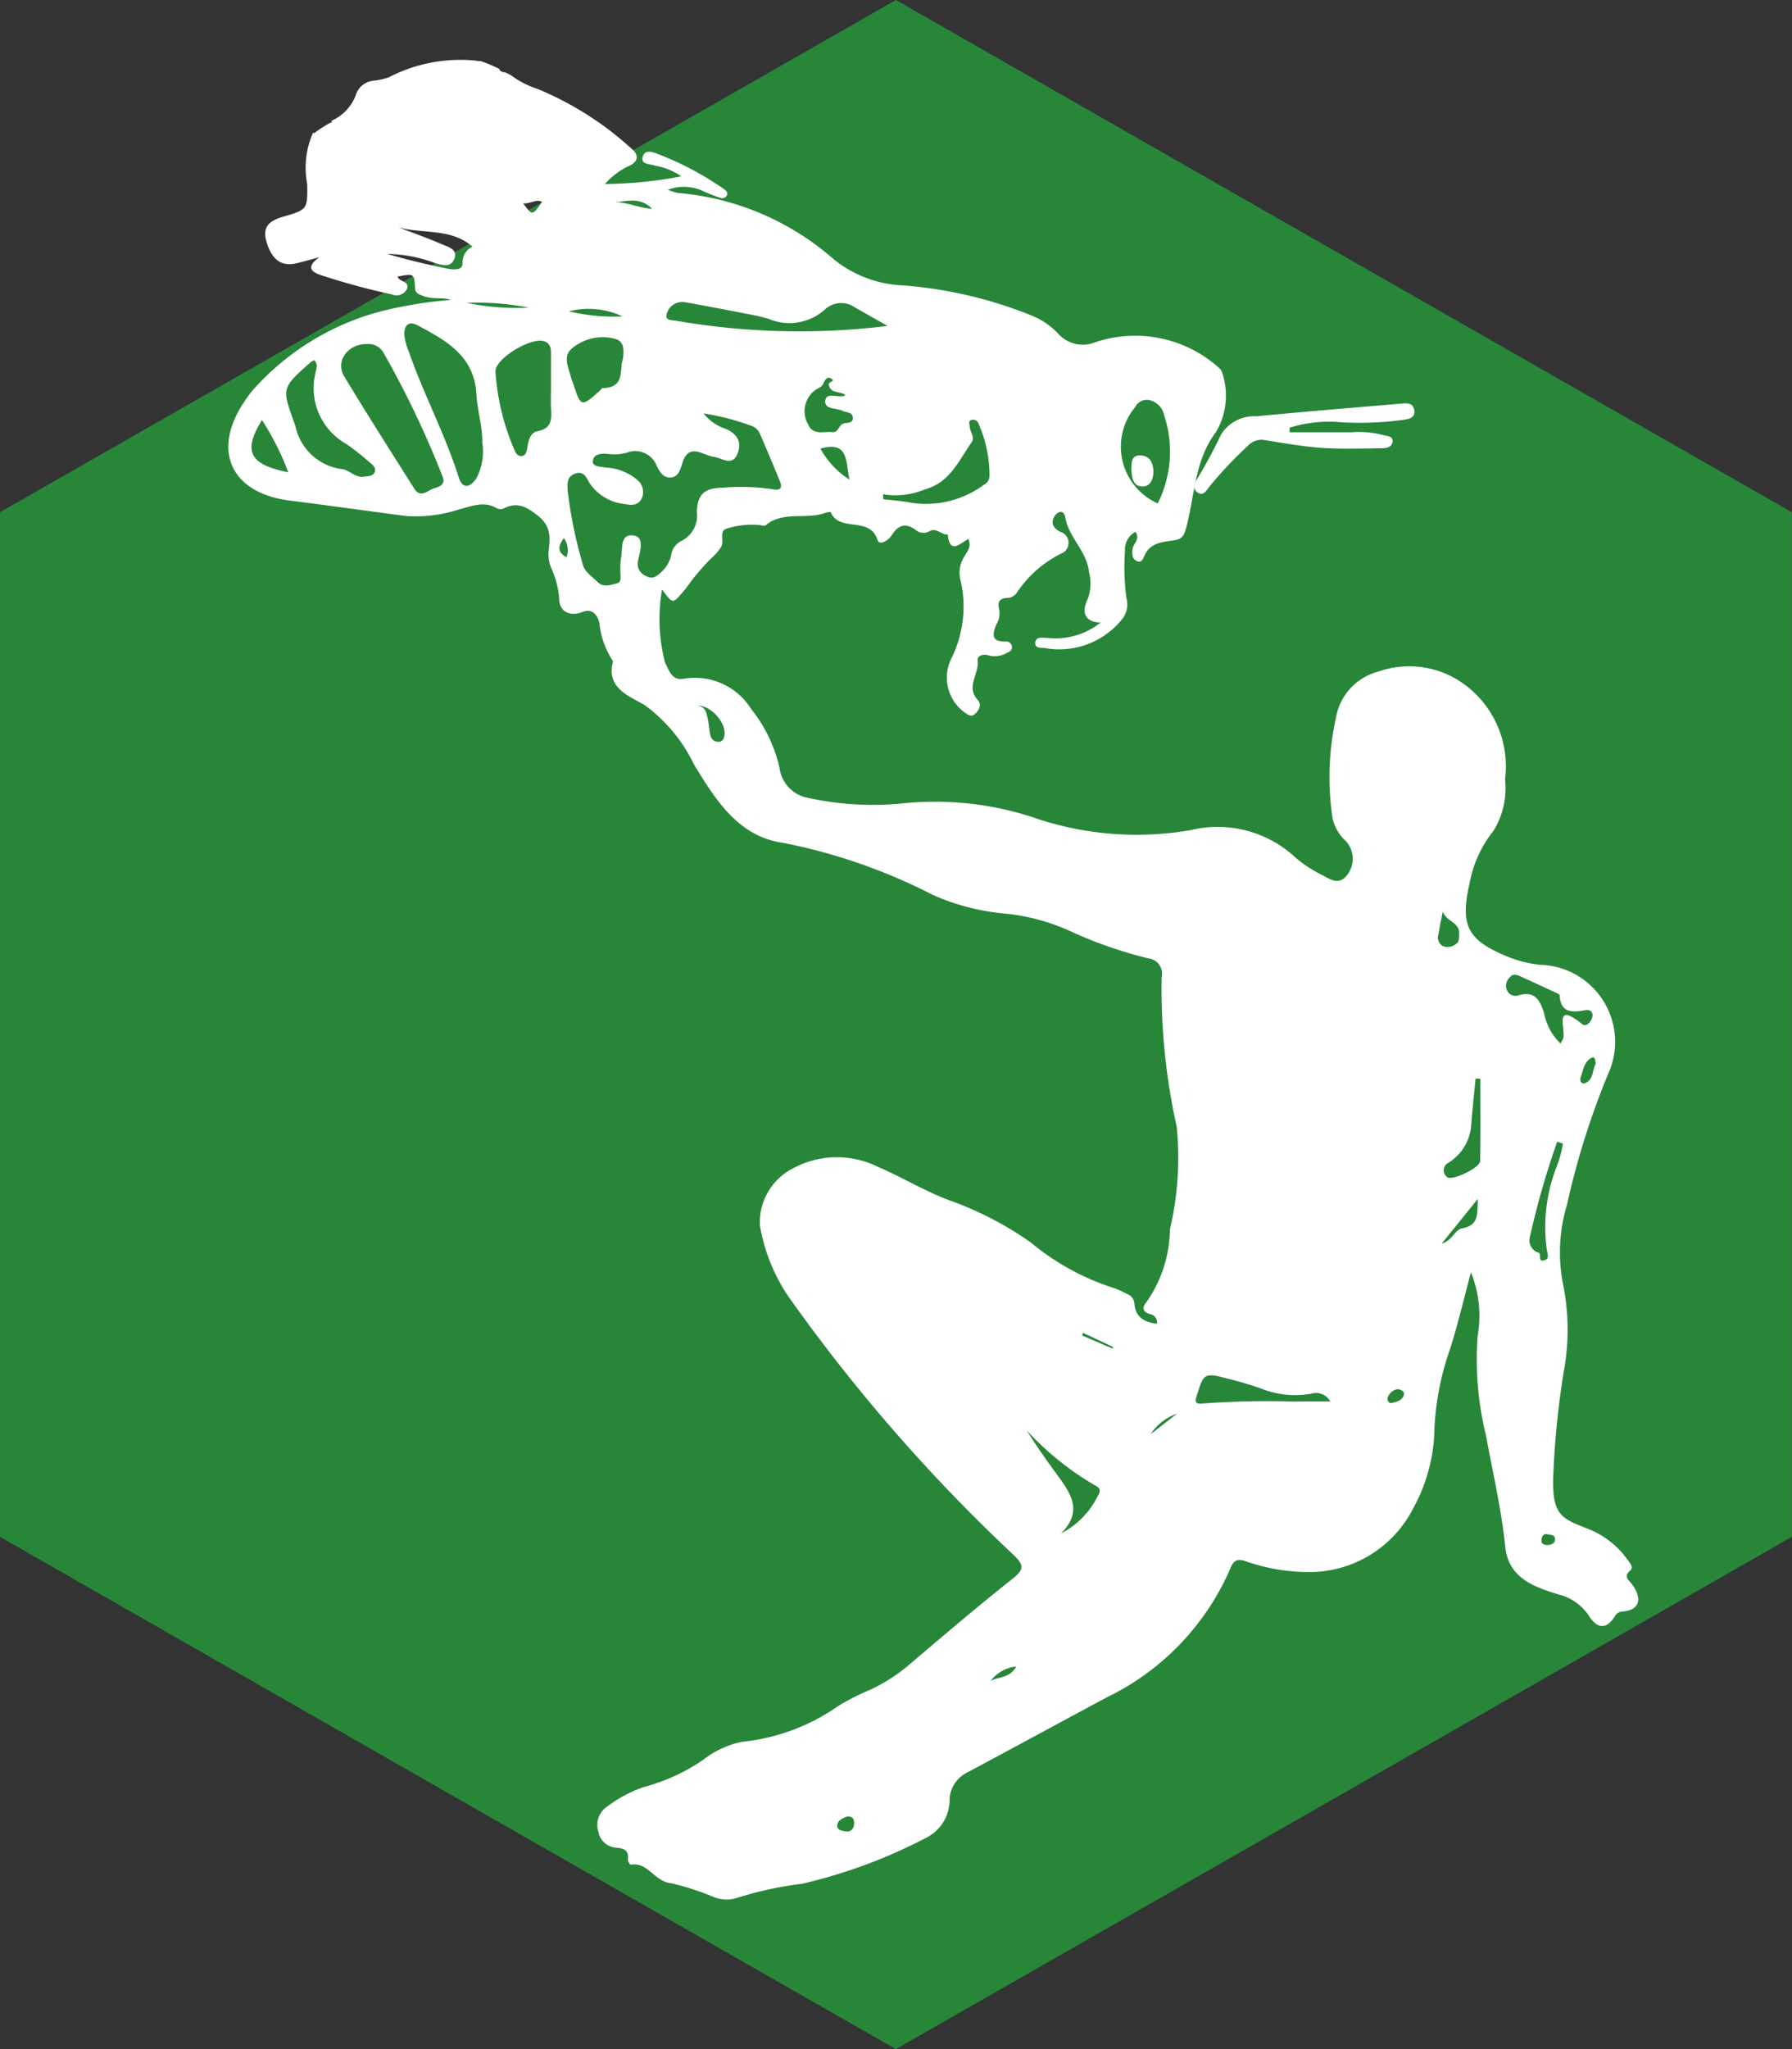 <svg xmlns="http://www.w3.org/2000/svg" width="70" height="80" viewBox="0 0 70 80">
  <rect x="0" y="0" width="70" height="80" fill="#333333" stroke="none"/>
  <g id="Group_161" data-name="Group 161" transform="translate(-858 -82.389)">
    <g id="Group_146" data-name="Group 146" transform="translate(834.896 24.956)">
      <g id="Group_144" data-name="Group 144" transform="translate(23.105 57.433)">
        <path id="Path_1229" data-name="Path 1229" d="M93.1,117.433v-40l-35-20-35,20v40l35,20Z" transform="translate(-23.105 -57.433)" fill="#288639"/>
        <g id="Group_143" data-name="Group 143" transform="translate(8.908 2.322)">
          <path id="Path_1230" data-name="Path 1230" d="M38.215,64.612c.333.006.439-.339.427-.62s-.124-.569-.481-.593c-.39-.027-.369.269-.378.566C37.806,64.239,37.827,64.606,38.215,64.612Z" transform="translate(-2.497 -47.94)" fill="#fff"/>
          <path id="Path_1231" data-name="Path 1231" d="M46.751,62.721c-1.906.163-3.813.315-5.716.5a1.522,1.522,0,0,0-1.38.711,19.341,19.341,0,0,1-.941,1.746c-.1.166-.179.39.03.523.236.148.345-.1.454-.233a15.91,15.91,0,0,1,1.5-1.592.713.713,0,0,1,.635-.23c.741.115,1.486.254,2.233.306.8.054,1.595.024,2.394.015.166,0,.378-.054.393-.257.018-.239-.221-.209-.378-.26a3.839,3.839,0,0,0-1.219-.106c-.808,0-1.616,0-2.424,0l0-.179a5.227,5.227,0,0,1,1.758-.23,12.519,12.519,0,0,0,2.775-.088c.206-.042.384-.115.336-.372S46.954,62.7,46.751,62.721Z" transform="translate(-0.866 -49.29)" fill="#fff"/>
          <path id="Path_1232" data-name="Path 1232" d="M80.9,117.745c-.135-.187-.364-.3-.078-.553.138-.122-.006-.286-.093-.4a3.414,3.414,0,0,0-1.45-1.181c-1.095-.443-1.525-.5-1.465-2.107a33.593,33.593,0,0,1,.457-4.353,8.964,8.964,0,0,0-.093-3.228,6.474,6.474,0,0,1,.174-3.017,30.924,30.924,0,0,1,1.6-5.088A3.009,3.009,0,0,0,77.3,93.545a4.6,4.6,0,0,1-1.3-.33c-1.537-.637-1.829-1.208-1.459-2.83a4.627,4.627,0,0,1,.932-2.065,3.133,3.133,0,0,0,.457-2.014,3.962,3.962,0,0,0-1.838-3.877,3.637,3.637,0,0,0-3.095-.336,2.26,2.26,0,0,0-1.678,1.842,10.69,10.69,0,0,0-.132,3.85,1.677,1.677,0,0,0,.52.925,1.024,1.024,0,0,1,.048,1.339c-.322.414-.668.146-.971-.009a5.07,5.07,0,0,1-1.02-.664,4.466,4.466,0,0,0-4.111-1.089,12.406,12.406,0,0,1-6.253-.53,12.333,12.333,0,0,0-5.074-.506,11.859,11.859,0,0,1-3.705-.241,1.368,1.368,0,0,1-1.035-1.175,5.741,5.741,0,0,0-1.1-2.273,2.6,2.6,0,0,0-2.665-1.181c-.46.065-.55-.363-.7-.625A6.749,6.749,0,0,1,43,78.894c.463.613.406.562.926-.033a8.774,8.774,0,0,1,1-1.19,2,2,0,0,0,.376-.431c.147-.223-.1-.649.238-.729a3.3,3.3,0,0,1,1.257-.137c.081.012.2.054.244.015.686-.571,1.564-.217,2.31-.479a.567.567,0,0,1,.238-.039c.325.806,1.534.14,1.826,1.086.078.25.442.006.556-.181.259-.414.55-.491.944-.205a.46.46,0,0,0,.541.042c.268-.149.457.161.707.131.072.8.49.348.8.176.138.3-.039.491-.153.684a1.159,1.159,0,0,0-.15.922,4.559,4.559,0,0,1-.343,3.032,1.675,1.675,0,0,0,.55,2.166c.114.089.232.134.343.039.183-.149.286-.381.12-.559-.475-.521.069-1.024,0-1.538-.027-.211.244-.265.451-.193a.952.952,0,0,0,.683-.1c.114-.045.238-.122.2-.283a.234.234,0,0,0-.247-.167c-.577.015-.505-.306-.355-.667a.877.877,0,0,0,.117-.55c-.087-.315-.018-.479.346-.488a.451.451,0,0,0,.322-.182,4.483,4.483,0,0,1,1.747-1.547.448.448,0,0,0-.036-.848c-.22-.11-.388-.292-.25-.568a.414.414,0,0,1,.223-.205c.117-.033.2.077.217.184.12.8.851,1.336.932,2.169a1.745,1.745,0,0,1-.048,1.035c-.28.58-.075.908.5.928a2.806,2.806,0,0,1-2.039.6c-.2,0-.514-.083-.514.214,0,.232.313.146.484.2A3.156,3.156,0,0,0,61,80.016a.916.916,0,0,0,.141-.791,8.981,8.981,0,0,1-.057-1.842.781.781,0,0,1,.409-.741c.2.283-.078.446-.108.655s-.027.414.183.494c.18.068.226-.113.295-.256.226-.479.71-.494,1.146-.565.295-.048.376-.155.46-.464.346-1.265.319-2.636,1.176-3.77a2.792,2.792,0,0,0,.238-2.3.39.39,0,0,0-.132-.2,4.9,4.9,0,0,0-4.953-.952,1.288,1.288,0,0,1-1.341-.4,2.944,2.944,0,0,0-1.053-.7,16.8,16.8,0,0,0-4.983-1.163,4.6,4.6,0,0,1-2.707-1.015,10.569,10.569,0,0,0-6.093-2.595,2.3,2.3,0,0,1-.391-.125,1.791,1.791,0,0,1,1.423.074,5.135,5.135,0,0,0,.6.232.2.2,0,0,0,.277-.08c.06-.122-.033-.2-.12-.259a12.153,12.153,0,0,0-2.526-1.345c-.214-.083-.526-.217-.629.062-.12.339.268.3.457.372a2.643,2.643,0,0,1,1.044.42,16.443,16.443,0,0,1-2.986.3,2.912,2.912,0,0,1,.893-.684c.394-.158.478-.434.123-.717a12.561,12.561,0,0,0-3.657-2.315,3.5,3.5,0,0,1-1.047-.545c0,.006-.021-.006-.06-.027a1.9,1.9,0,0,0-.177-.08l-.015.006a.29.29,0,0,1-.141-.057l-.006-.018-.021-.009c-.021-.009-.018-.027-.006-.042l-.075-.039a7.144,7.144,0,0,0-.668-.274.362.362,0,0,1-.168-.015,6.109,6.109,0,0,0-3.429.655,2.85,2.85,0,0,1-.556.125.806.806,0,0,0-.734.6,1.792,1.792,0,0,1-.95.973c.027,0,.045.033.015.048a4.579,4.579,0,0,0-.668.423.028.028,0,0,1-.045-.033,3.362,3.362,0,0,0-.238,2.026c.015.991.012,1-.944,1.277-.535.155-.83.393-.638,1.006.211.667.559.943,1.149.815.25-.057.493-.131.905-.241-.52.378-.313.556,0,.678a27.492,27.492,0,0,0,2.845.777.458.458,0,0,0,.568-.193c.153-.327-.295-.295-.355-.506.638-.122.656-.116.68.437.009.229.171.259.331.324.349.14.725.033,1.083.149a16.374,16.374,0,0,0-2.217.324,10.121,10.121,0,0,0-5.558,3.231,4.7,4.7,0,0,0-.3.411c-1.3,1.919-.529,3.582,1.78,3.871,1.507.19,3.011.4,4.517.6a5.407,5.407,0,0,0,2.09-.259c.5-.125.98-.342,1.489-.033a.3.3,0,0,0,.244,0c.544-.277.908-.065,1.359.295.526.423.454.881.4,1.4a1.36,1.36,0,0,0,.1.616,3.589,3.589,0,0,1,.316,1.205c0,.527.436.711.908.524.457-.181.644.232.674.53a3.216,3.216,0,0,0,.463,1.3c.021.036.063.08.054.113-.28,1.056.686,1.354,1.251,1.7a6.19,6.19,0,0,1,1.916,2.312c.848,1.39,1.735,2.812,3.483,3.059a22.076,22.076,0,0,1,5.853,2.035,8.9,8.9,0,0,0,2.911.735,8.146,8.146,0,0,1,2.583.738,17.033,17.033,0,0,0,2.908,1,.6.6,0,0,1,.529.729,24.987,24.987,0,0,0,.592,5.868,12.246,12.246,0,0,1-.268,3.981,5.072,5.072,0,0,1-.923,2.851c-.162.179-.162.384.159.464a.325.325,0,0,1,.256.372c-.5-.057-.842-.262-.881-.786a.418.418,0,0,0-.289-.375,3.434,3.434,0,0,0-.65-.277,9.591,9.591,0,0,1-3.089-1.72,13.2,13.2,0,0,0-3.032-1.6c-1.014-.348-1.958-.937-2.962-1.369a3.615,3.615,0,0,0-3.438.131,2.356,2.356,0,0,0-1.167,2.163,7.028,7.028,0,0,0,1.1,2.752,66.393,66.393,0,0,0,8.815,10.114c.427.411.388.58-.063.937-1.408,1.113-2.77,2.282-4.141,3.443a6.875,6.875,0,0,1-1.408.881,8.725,8.725,0,0,0-1.257.64,7.962,7.962,0,0,1-3.747,1.39,3.644,3.644,0,0,0-1.5.69,7.416,7.416,0,0,1-2.322,1.071,5.056,5.056,0,0,0-1.414.744.87.87,0,0,0-.376,1,.764.764,0,0,0,.722.631c.328.03.466.125.433.452-.006.068.084.214.108.208.683-.116.92.661,1.582.723a10.254,10.254,0,0,1,1.645.533,1.353,1.353,0,0,0,.908.048,13.745,13.745,0,0,1,2.565-.559,20.392,20.392,0,0,0,4.914-1.833,1.662,1.662,0,0,0,.845-1.491,1.239,1.239,0,0,1,.722-1.038c1.814-.967,3.615-1.952,5.426-2.919a10,10,0,0,0,4.839-5.076c.162-.4.433-.283.68-.2a7.421,7.421,0,0,0,2.334.387,4.547,4.547,0,0,0,4.114-2.5,6.621,6.621,0,0,0,.824-3.112,10.874,10.874,0,0,1,.611-3.1c.3-.937.523-1.9.815-2.99a4.535,4.535,0,0,1,.262,2.482,12.4,12.4,0,0,0,.328,3.9c.259,1.437.6,2.862.749,4.32.123,1.241,1.125,1.58,2.084,1.875a1.986,1.986,0,0,1,1.2.857c.3.458.653.539.989.009a.364.364,0,0,1,.3-.2C81.153,118.754,81.325,118.331,80.9,117.745ZM61.481,71.774a.51.51,0,0,1,.532-.28.761.761,0,0,1,.6.589,4.538,4.538,0,0,1-.247,3.449A2.42,2.42,0,0,1,61.481,71.774ZM38.314,63.758c-.379.547-.379.547-.737.059C37.869,63.841,38.071,63.639,38.314,63.758ZM34.642,66.37q-1.2-.237-2.373-.577a5.476,5.476,0,0,1,1.856.354c.3.086.632.19.767-.176s-.253-.452-.481-.553c-.559-.244-1.137-.446-1.705-.664.959.268,2.048.018,2.89.756a.656.656,0,0,0-.385.634C35.222,66.445,34.85,66.409,34.642,66.37Zm-7.269,5.906A10.641,10.641,0,0,1,28.4,74.315C26.889,74.02,26.615,73.5,27.373,72.277Zm4.409,2.014c-.066.2-.283.173-.442.2-.322.045-.541-.256-.83-.295a2.136,2.136,0,0,1-1.829-1.678c-.523-1.476-.592-1.452.586-2.49a.822.822,0,0,1,.15-.086c.156.164.078.33.048.491a2.5,2.5,0,0,0,1.206,2.782,9.412,9.412,0,0,1,.905.714C31.686,74.017,31.836,74.127,31.782,74.291Zm2.316.652c-.253.08-.526.408-.779.009-.917-1.455-1.841-2.9-2.731-4.374-.361-.6.138-1.282.9-1.268a.68.68,0,0,1,.659.387,36.973,36.973,0,0,1,2.271,4.761C34.564,74.791,34.323,74.874,34.1,74.943Zm1.639-.369c-.274.378-.544.372-.68-.062-.529-1.681-1.368-3.237-1.946-4.9a2.255,2.255,0,0,1-.177-.669c-.009-.324.138-.562.517-.363,1.128.6,2.22,1.2,2.3,2.7.036.625.238,1.244.229,1.883A2.224,2.224,0,0,1,35.737,74.574Zm-.376-6.87a10.264,10.264,0,0,1,2.433.187A9.769,9.769,0,0,1,35.361,67.7Zm2.773,5.011c-.271.051-.346.342-.391.607-.027.137-.033.33-.211.36s-.256-.137-.313-.271a9.318,9.318,0,0,1-.725-3.008c-.045-.515,1.4-1.378,1.907-1.2.232.08.259.259.262.455,0,.423,0,.848,0,1.271h0c0,.3-.012.6,0,.89C38.69,72.238,38.7,72.607,38.134,72.714Zm11.056.678c1.128-.321.977.545,1.134,1.211A3.286,3.286,0,0,1,49.189,73.392Zm.89-.976c-.186.065-.18.357-.43.333-.34-.036-.752.143-.947-.309a1.025,1.025,0,0,1,.313-1.354c.114-.062.235-.113.286-.232.066-.149.15-.3.319-.187s-.135.1-.105.235c.075.366.454.232.644.4a.184.184,0,0,1-.054.036c-.253.063-.683-.146-.728.17-.054.366.424.289.668.408.144.071.382.042.406.25C50.48,72.428,50.221,72.369,50.08,72.416Zm3.2,2.565c.977-.271,1.314-1.131,1.817-1.839.135-.19-.066-.4-.078-.61-.006-.1-.072-.223.084-.262a.222.222,0,0,1,.259.143,5.04,5.04,0,0,1,.43,2.089.39.39,0,0,1-.217.3,3.8,3.8,0,0,1-2.776.714c-.379-.077-.77-.1-1.155-.149l-.012-.193A2.978,2.978,0,0,0,53.277,74.981ZM43.189,68.12a.622.622,0,0,1,.7-.443c.695.119,1.386.253,2.078.387.4.077.8.146,1.188.259a2.081,2.081,0,0,0,2.2-.354.934.934,0,0,1,1.185-.086c.4.226.8.455,1.272.72a28.187,28.187,0,0,1-8.247-.2C43.4,68.373,43.087,68.408,43.189,68.12Zm-.577-4.088c-.544-.042-.986-.268-1.456-.259C41.635,63.74,42.143,63.552,42.612,64.031Zm-1.167,4.2a7.487,7.487,0,0,1-2.084-.2A3.121,3.121,0,0,1,41.445,68.227ZM39.49,69.474a1.87,1.87,0,0,1,1.63-.378c.388.083.412.378.346.827-.135.348.111,1.1-.785,1.107-.033,0-.06.057-.093.086-.752.669-.752.669-1.062-.274-.018-.062-.051-.119-.066-.179C39.364,70.259,39.093,69.8,39.49,69.474Zm-.223,8.159c-.355-.2-.343-.423-.1-.747A.81.81,0,0,1,39.268,77.632Zm3.116.738a.515.515,0,0,1-.316-.616c.069-.351.277-.919-.2-.973-.538-.062-.388.574-.478.934a3.091,3.091,0,0,0-.015.443c-.018.179.087.443-.153.5s-.517.164-.734-.054-.517-.414-.574-.667a17.3,17.3,0,0,1-.6-2.919c-.012-.253-.036-.524.28-.646.355-.134.454.155.574.363a1.887,1.887,0,0,0,1.383.821c.265.06.526.057.662-.232a.609.609,0,0,0-.165-.7,2.047,2.047,0,0,0-1.227-.491c-.2-.036-.541-.027-.523-.25.024-.295.349-.315.617-.28a1.917,1.917,0,0,0,.7-.048.9.9,0,0,1,1.173.494c.108.22.247.491.553.47s.382-.327.451-.556c.253-.821.812-.312,1.212-.253.367.054.758.4.959-.152.174-.479-.081-.8-.565-.97a1.779,1.779,0,0,1-.773-.571,9.707,9.707,0,0,1,1.865.485.562.562,0,0,1,.352.351c.256.583.5,1.172.743,1.761.129.306.075.434-.3.357a8.646,8.646,0,0,0-1.922-.054c-.7.012-.983.256-1,.955a1.108,1.108,0,0,1-.635,1.14.724.724,0,0,0-.373.568,1.285,1.285,0,0,1-.394.643C42.792,78.379,42.624,78.51,42.383,78.37Zm3.029,6.32a.2.2,0,0,1-.186.146.307.307,0,0,1-.334-.244c-.051-.2-.054-.42-.1-.625-.054-.244-.081-.518-.442-.553C44.964,83.411,45.6,84.208,45.412,84.69Zm4.77,42.689c-.138-.018-.346-.051-.337-.229.012-.211.217-.292.391-.354.214-.012.277.107.268.277C50.492,127.272,50.389,127.406,50.182,127.379Zm5.654-5.88a1.449,1.449,0,0,1,1-.559C56.591,121.4,56.149,121.336,55.836,121.5Zm4.189-7.221a3.276,3.276,0,0,1-1.441,1.467c.893-.875.358-1.6-.174-2.324-.406-.553-.8-1.116-1.164-1.7a11.417,11.417,0,0,0,2.68,2.154C60.161,113.987,60.116,114.124,60.026,114.278Zm.58-5.749-1.2-.515.042-.1,1.167.547Zm1.483,3.341a2,2,0,0,1,1.029-.8Zm5.624-1.273a35.144,35.144,0,0,0-3.585.074c-.244.03-.328-.03-.25-.268.265-.8.229-.973,1.122-.726a14.2,14.2,0,0,1,1.411.414,3.6,3.6,0,0,0,1.946.2.628.628,0,0,1,.746.3C68.552,110.595,68.134,110.586,67.713,110.6Zm4.262-.25c-.054.205-.268.253-.445.3-.138.036-.2-.083-.186-.187a.483.483,0,0,1,.394-.348C71.887,110.134,72.017,110.2,71.974,110.348Zm1.353-17.981c.042-.271.1-.536.174-.9.135.393.656.411.638.866-.009.179.021.33-.165.426a.488.488,0,0,1-.484.048A.372.372,0,0,1,73.328,92.367Zm.917,11.47c-.274.051-.376.482-.788.592l1.414-1.747C74.838,103.248,74.934,103.715,74.245,103.837Zm.713-2.627c-.006.265-1.113.791-1.29.622a.325.325,0,0,1,.027-.542,1.89,1.89,0,0,0,.911-1.434c.045-.625.117-1.247.174-1.869l.186.009C74.967,99.068,74.976,100.139,74.958,101.21Zm4.511-3.791c-.138.241-.069.634-.439.756-.114.036-.186-.119-.15-.22.108-.286.132-.637.451-.788C79.436,97.119,79.469,97.285,79.469,97.419Zm-3.011-2.681a.367.367,0,0,1-.466-.235.443.443,0,0,1,.123-.464c.138-.179.307-.092.463-.021q.641.29,1.275.586c.078.036.208.083.211.131.045.711.5.672,1.014.58.2-.033.331.107.247.324-.066.164-.229.348-.388.217-1.134-.919-.62.22-.737.565-.021.057-.054.107-.1.2a2.24,2.24,0,0,1-.647-1.205C77.289,94.926,77.093,94.548,76.459,94.738Zm.785,10.048a.5.5,0,0,1-.346-.592,32.2,32.2,0,0,1,1.071-3.74l.226.071a4.811,4.811,0,0,1-.2.783,6.485,6.485,0,0,0-.433,3.341c.015.146.138.378-.108.437C77.193,105.153,77.367,104.831,77.244,104.787ZM77.6,116.2c-.135-.006-.268-.033-.247-.2.012-.122.066-.259.229-.223.108.027.283.009.3.167C77.9,116.123,77.758,116.186,77.6,116.2Z" transform="translate(-26.049 -58.2)" fill="#fff"/>
        </g>
      </g>
    </g>
  </g>
</svg>

